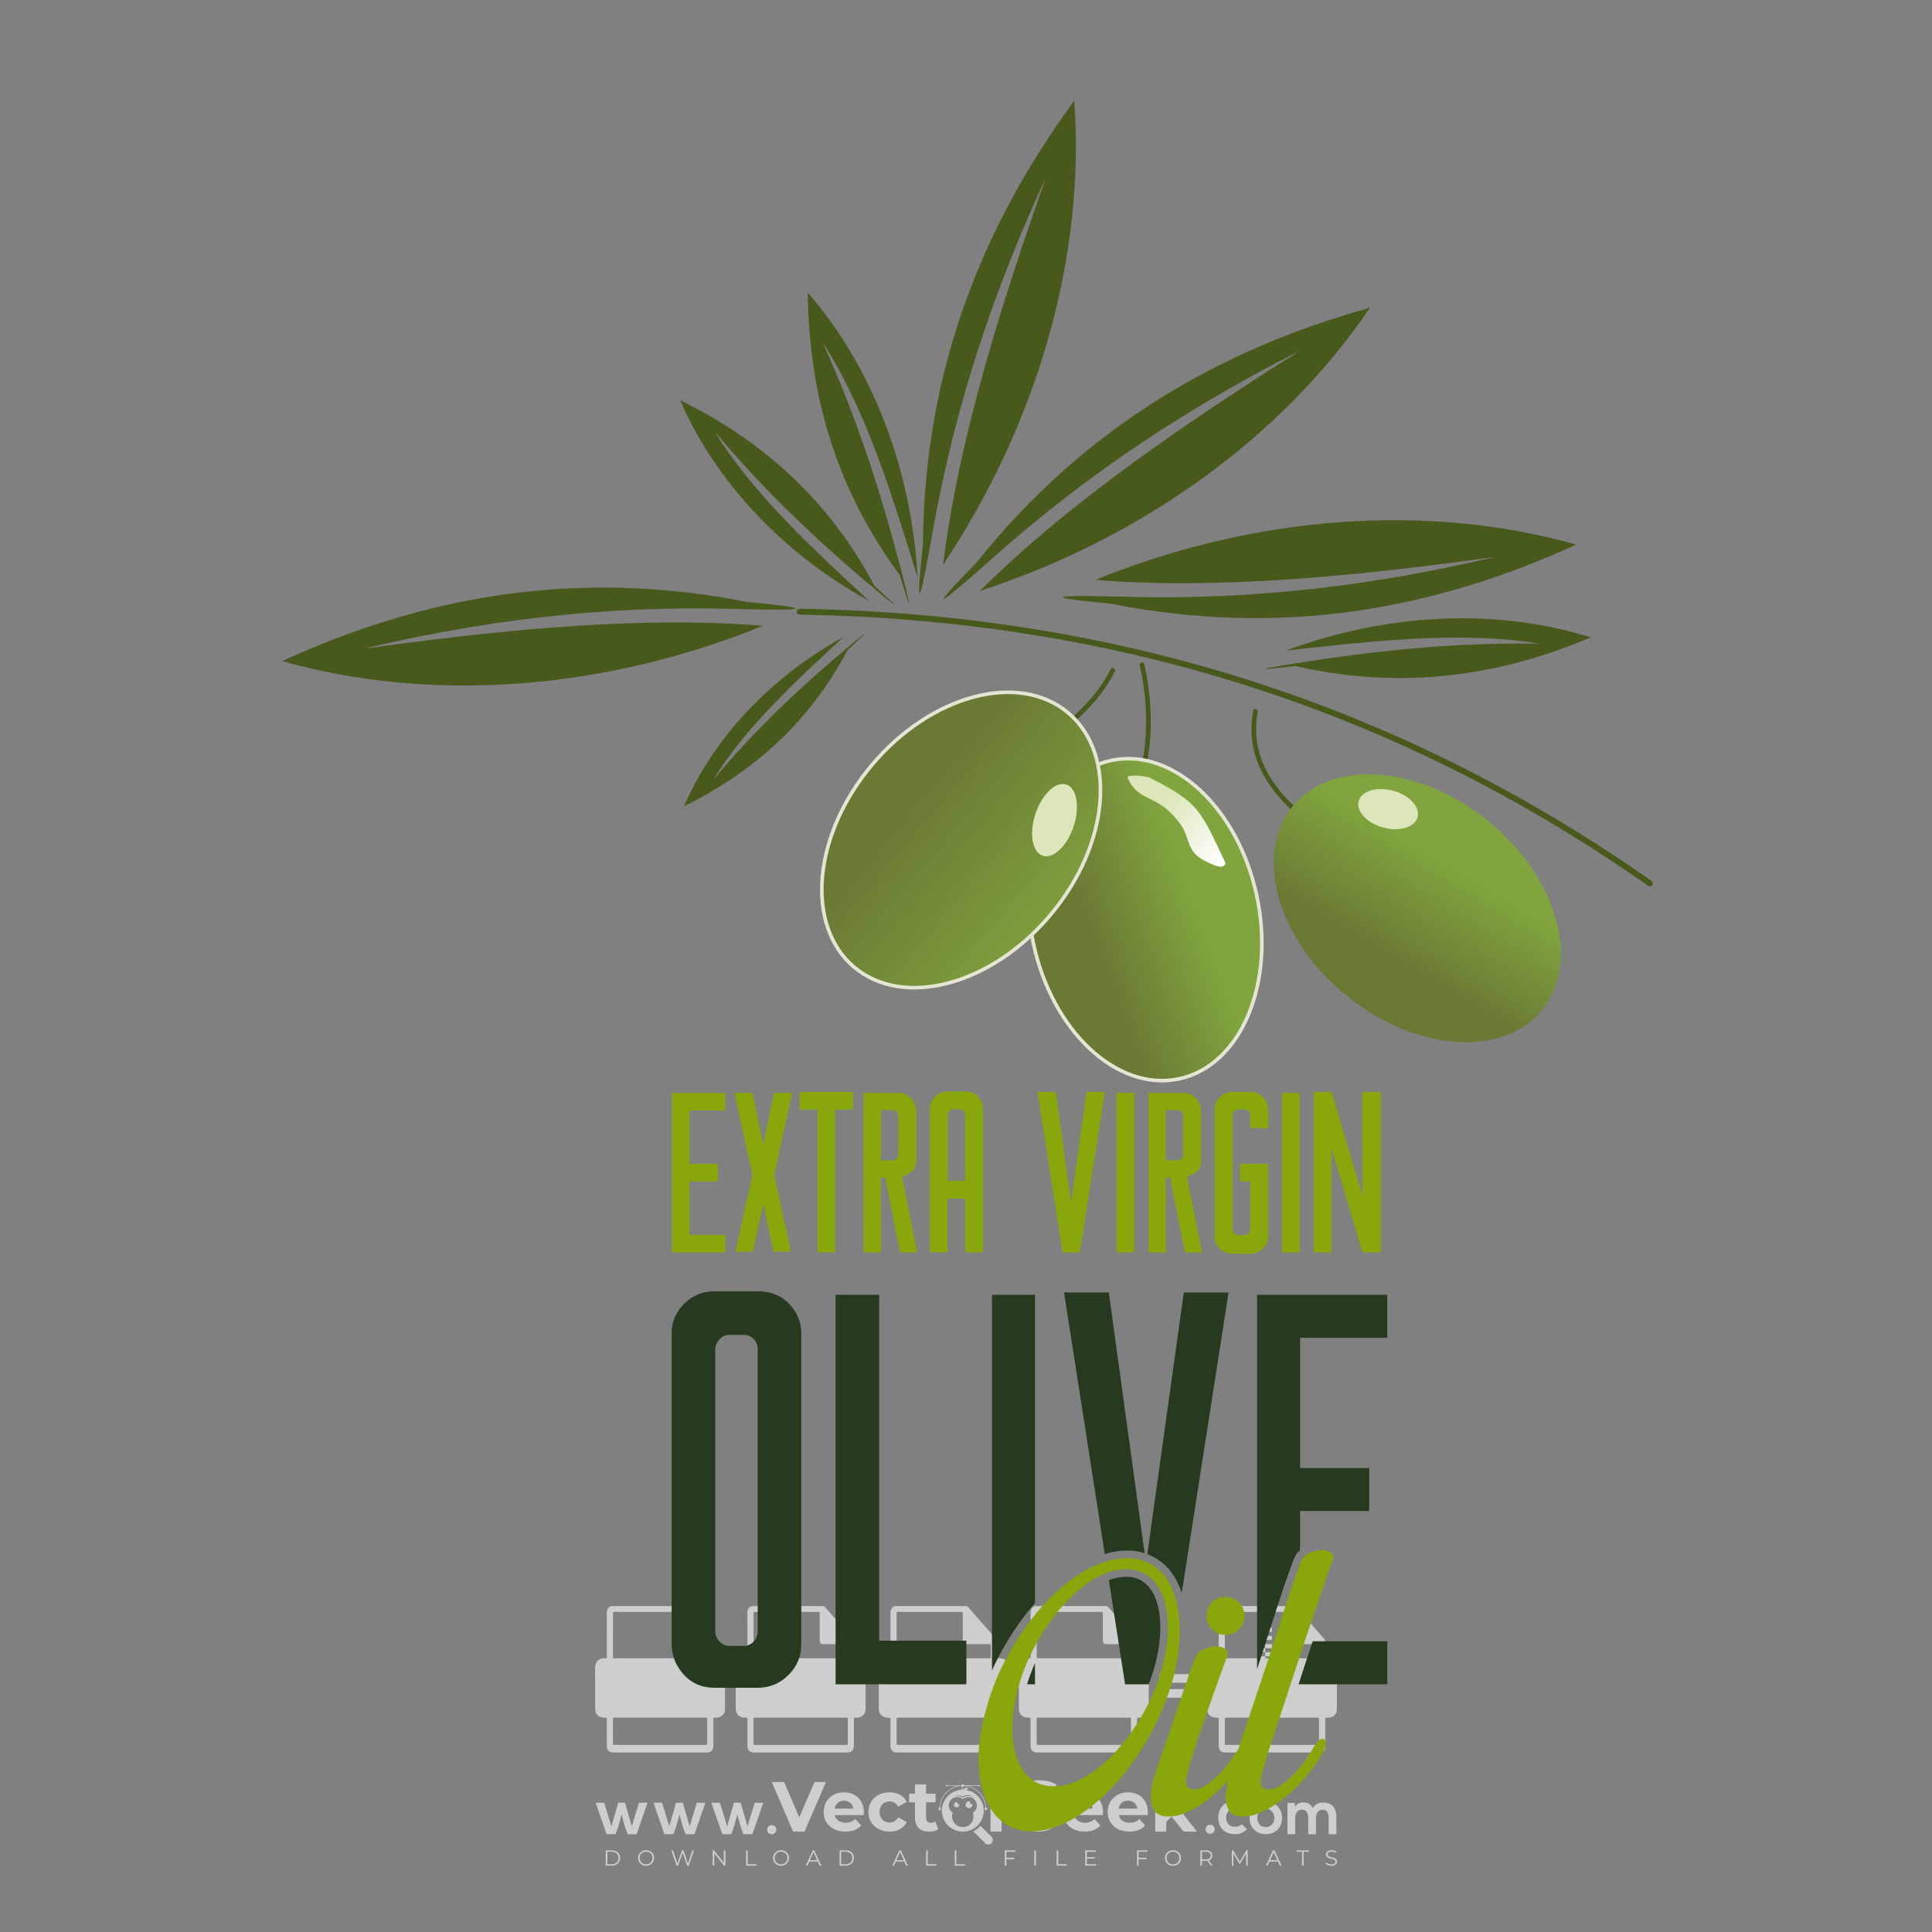 <?xml version="1.0" encoding="iso-8859-1"?>
<!-- Generator: Adobe Illustrator 27.0.0, SVG Export Plug-In . SVG Version: 6.00 Build 0)  -->
<svg version="1.1" id="Layer_1" xmlns="http://www.w3.org/2000/svg" xmlns:xlink="http://www.w3.org/1999/xlink" x="0px" y="0px"
	 viewBox="0 0 500 500" style="enable-background:new 0 0 500 500;" xml:space="preserve">
<rect x="0" y="0" width="500" height="500" fill="#808080" stroke="none"/>
<g id="watermark_1_">
	<g>
		<g id="watermark" style="opacity:0.61;">
			<g>
				<g>
					<g>
						<g>
							<polygon style="fill:#FFFFFF;" points="213.765,461.172 208.204,474.017 205.268,474.017 199.726,461.172 202.938,461.172 
								206.846,470.347 210.81,461.172 							"/>
						</g>
						<g>
							<path style="fill:#FFFFFF;" d="M223.507,469.741h-7.469c0.275,1.23,1.321,1.982,2.826,1.982c1.046,0,1.798-0.312,2.477-0.954
								l1.523,1.651c-0.917,1.046-2.294,1.597-4.074,1.597c-3.413,0-5.634-2.147-5.634-5.083c0-2.954,2.257-5.083,5.267-5.083
								c2.899,0,5.138,1.945,5.138,5.12C223.562,469.191,223.526,469.503,223.507,469.741 M216.002,468.071h4.863
								c-0.202-1.248-1.138-2.055-2.422-2.055C217.139,466.016,216.204,466.805,216.002,468.071"/>
						</g>
						<g>
							<path style="fill:#FFFFFF;" d="M224.735,468.934c0-2.973,2.294-5.083,5.505-5.083c2.074,0,3.707,0.899,4.423,2.514
								l-2.22,1.193c-0.532-0.936-1.321-1.358-2.221-1.358c-1.45,0-2.587,1.009-2.587,2.734c0,1.725,1.138,2.734,2.587,2.734
								c0.899,0,1.688-0.404,2.221-1.358l2.22,1.211c-0.716,1.578-2.349,2.495-4.423,2.495
								C227.029,474.017,224.735,471.907,224.735,468.934"/>
						</g>
						<g>
							<path style="fill:#FFFFFF;" d="M242.828,473.393c-0.587,0.422-1.45,0.624-2.331,0.624c-2.33,0-3.688-1.193-3.688-3.542
								v-4.055h-1.523v-2.202h1.523v-2.404h2.863v2.404h2.459v2.202h-2.459v4.019c0,0.844,0.458,1.303,1.229,1.303
								c0.422,0,0.844-0.128,1.156-0.367L242.828,473.393z"/>
						</g>
					</g>
					<g>
						<path style="fill:#FFFFFF;" d="M262.474,463.997v2.643c-0.238-0.018-0.422-0.037-0.642-0.037
							c-1.578,0-2.624,0.862-2.624,2.753v4.661h-2.863v-9.873h2.734v1.303C259.776,464.493,260.951,463.997,262.474,463.997"/>
					</g>
					<g>
						<path style="fill:#FFFFFF;" d="M263.299,472.53l1.009-2.239c1.083,0.789,2.697,1.339,4.239,1.339
							c1.762,0,2.477-0.587,2.477-1.376c0-2.404-7.469-0.752-7.469-5.524c0-2.184,1.762-4,5.413-4c1.615,0,3.267,0.385,4.459,1.138
							l-0.918,2.257c-1.193-0.679-2.422-1.009-3.56-1.009c-1.761,0-2.44,0.66-2.44,1.468c0,2.367,7.468,0.734,7.468,5.45
							c0,2.147-1.78,3.982-5.45,3.982C266.492,474.017,264.437,473.411,263.299,472.53"/>
					</g>
					<g>
						<path style="fill:#FFFFFF;" d="M285.428,469.741h-7.469c0.275,1.23,1.321,1.982,2.826,1.982c1.046,0,1.798-0.312,2.477-0.954
							l1.523,1.651c-0.918,1.046-2.294,1.597-4.074,1.597c-3.413,0-5.634-2.147-5.634-5.083c0-2.954,2.257-5.083,5.267-5.083
							c2.9,0,5.138,1.945,5.138,5.12C285.484,469.191,285.447,469.503,285.428,469.741 M277.923,468.071h4.863
							c-0.202-1.248-1.138-2.055-2.422-2.055C279.061,466.016,278.125,466.805,277.923,468.071"/>
					</g>
					<g>
						<path style="fill:#FFFFFF;" d="M297.007,469.741h-7.469c0.275,1.23,1.321,1.982,2.826,1.982c1.046,0,1.798-0.312,2.477-0.954
							l1.523,1.651c-0.918,1.046-2.294,1.597-4.074,1.597c-3.413,0-5.634-2.147-5.634-5.083c0-2.954,2.257-5.083,5.267-5.083
							c2.899,0,5.138,1.945,5.138,5.12C297.062,469.191,297.025,469.503,297.007,469.741 M289.501,468.071h4.863
							c-0.202-1.248-1.138-2.055-2.422-2.055C290.639,466.016,289.703,466.805,289.501,468.071"/>
					</g>
					<g>
						<polygon style="fill:#FFFFFF;" points="303.208,470.145 301.831,471.503 301.831,474.017 298.969,474.017 298.969,460.401 
							301.831,460.401 301.831,468.108 306.016,464.144 309.429,464.144 305.318,468.328 309.796,474.017 306.327,474.017 						"/>
					</g>
					<g>
						<path style="fill:#FFFFFF;" d="M256.601,475.359L256.601,475.359l-2.86-2.86c-0.435,0.508-0.953,0.943-1.534,1.284
							c-0.092,0.069-0.186,0.136-0.283,0.199l3.027,3.027c0.456,0.456,1.195,0.456,1.65,0
							C257.057,476.554,257.057,475.815,256.601,475.359"/>
					</g>
					<g>
						<path style="fill:#FFFFFF;" d="M249.984,463.244c0.221-0.173,0.495-0.281,0.797-0.281c0.042,0,0.083,0.002,0.124,0.006
							c-0.214-0.156-0.478-0.249-0.764-0.249c-0.395,0-0.744,0.18-0.981,0.458c-0.051,0-0.1,0.006-0.151,0.008
							c0.039-0.077,0.064-0.162,0.064-0.255c0-0.234-0.143-0.434-0.346-0.519c0.087,0.126,0.138,0.279,0.138,0.445
							c0,0.122-0.031,0.237-0.081,0.341c-2.811,0.201-5.03,2.539-5.03,5.4c0,2.993,2.426,5.42,5.42,5.42
							c2.993,0,5.42-2.426,5.42-5.42C254.595,465.879,252.593,463.635,249.984,463.244 M247.983,464.656
							c0.435,0,0.844,0.112,1.199,0.309c0.374-0.245,0.82-0.387,1.299-0.387c0.711,0,1.348,0.312,1.784,0.806
							c-0.435-0.379-1.004-0.61-1.627-0.61c-0.449,0-0.87,0.12-1.234,0.329c-0.079,0.046-0.156,0.096-0.229,0.15
							c-0.065-0.048-0.133-0.093-0.204-0.134c-0.369-0.219-0.8-0.344-1.26-0.344c-0.3,0-0.588,0.054-0.854,0.152
							C247.196,464.754,247.578,464.656,247.983,464.656 M251.772,469.098c0.115,0.305,0.181,0.634,0.181,0.979
							c0,1.534-1.244,2.777-2.778,2.777c-1.534,0-2.777-1.243-2.777-2.777c0-0.345,0.066-0.674,0.181-0.979
							c-0.62-0.382-1.035-1.064-1.035-1.846c0-1.197,0.971-2.168,2.168-2.168c0.565,0,1.078,0.218,1.463,0.572
							c0.386-0.354,0.899-0.572,1.464-0.572c1.197,0,2.168,0.971,2.168,2.168C252.807,468.034,252.392,468.716,251.772,469.098"/>
					</g>
					<g>
						<path style="fill:#FFFFFF;" d="M251.666,467.061c0,0.497-0.404,0.901-0.901,0.901c-0.497,0-0.901-0.404-0.901-0.901
							s0.404-0.901,0.901-0.901c0.101,0,0.197,0.017,0.287,0.047c-0.03,0.062-0.045,0.132-0.045,0.204
							c0,0.273,0.221,0.494,0.494,0.494c0.05,0,0.099-0.008,0.146-0.022C251.66,466.941,251.666,467,251.666,467.061"/>
					</g>
					<g>
						<path style="fill:#FFFFFF;" d="M248.255,467.061c0,0.376-0.305,0.681-0.681,0.681c-0.376,0-0.681-0.305-0.681-0.681
							s0.305-0.681,0.681-0.681c0.076,0,0.149,0.013,0.217,0.035c-0.023,0.047-0.034,0.1-0.034,0.155
							c0,0.206,0.167,0.374,0.374,0.374c0.038,0,0.075-0.006,0.11-0.017C248.25,466.97,248.255,467.015,248.255,467.061"/>
					</g>
					<g>
						<g>
							<g>
								<rect x="242.908" y="467.83" style="fill:#FFFFFF;" width="0.616" height="0.616"/>
							</g>
							<g>
								<rect x="254.827" y="467.83" style="fill:#FFFFFF;" width="0.616" height="0.616"/>
							</g>
							<g>
								<path style="fill:#FFFFFF;" d="M255.205,468.082h-0.14c0-3.248-2.642-5.89-5.89-5.89c-3.248,0-5.89,2.642-5.89,5.89h-0.14
									c0-1.611,0.627-3.125,1.766-4.264c1.139-1.139,2.653-1.766,4.264-1.766c1.611,0,3.125,0.627,4.264,1.766
									C254.578,464.957,255.205,466.471,255.205,468.082"/>
							</g>
						</g>
						<g>
							<rect x="248.868" y="461.814" style="fill:#FFFFFF;" width="0.616" height="0.616"/>
						</g>
						<g>
							<rect x="244.95" y="462.052" style="fill:#FFFFFF;" width="8.45" height="0.14"/>
						</g>
						<g>
							<path style="fill:#FFFFFF;" d="M245.174,462.15c0,0.108-0.088,0.196-0.196,0.196c-0.108,0-0.196-0.088-0.196-0.196
								c0-0.108,0.088-0.196,0.196-0.196C245.086,461.954,245.174,462.042,245.174,462.15"/>
						</g>
						<g>
							<path style="fill:#FFFFFF;" d="M253.596,462.15c0,0.108-0.088,0.196-0.196,0.196c-0.108,0-0.196-0.088-0.196-0.196
								c0-0.108,0.088-0.196,0.196-0.196C253.509,461.954,253.596,462.042,253.596,462.15"/>
						</g>
					</g>
				</g>
				<g>
					<path style="fill:#FFFFFF;" d="M314.356,473.409c0,1.559-2.364,1.559-2.364,0C311.993,471.851,314.356,471.851,314.356,473.409
						z"/>
				</g>
				<g>
					<g>
						<g>
							<path style="fill:#FFFFFF;" d="M161.739,466.549l1.772,6.088l1.855-6.088h2.215l-2.823,8.14h-2.33l-0.837-2.396l-0.722-2.708
								l-0.722,2.708l-0.837,2.396h-2.33l-2.839-8.14h2.231l1.855,6.088l1.756-6.088H161.739z"/>
						</g>
						<g>
							<path style="fill:#FFFFFF;" d="M176.713,466.549l1.772,6.088l1.855-6.088h2.215l-2.823,8.14h-2.33l-0.837-2.396l-0.722-2.708
								l-0.722,2.708l-0.837,2.396h-2.33l-2.839-8.14h2.231l1.855,6.088l1.756-6.088H176.713z"/>
						</g>
						<g>
							<path style="fill:#FFFFFF;" d="M191.687,466.549l1.772,6.088l1.855-6.088h2.215l-2.823,8.14h-2.33l-0.837-2.396l-0.722-2.708
								l-0.722,2.708l-0.837,2.396h-2.33l-2.839-8.14h2.231l1.855,6.088l1.756-6.088H191.687z"/>
						</g>
					</g>
					<g>
						<path style="fill:#FFFFFF;" d="M200.908,473.52c0,1.559-2.364,1.559-2.364,0C198.545,471.962,200.908,471.962,200.908,473.52z
							"/>
					</g>
					<g>
						<path style="fill:#FFFFFF;" d="M322.71,473.409c-0.935,0.919-1.919,1.28-3.117,1.28c-2.346,0-4.3-1.411-4.3-4.282
							s1.953-4.284,4.3-4.284c1.149,0,2.035,0.329,2.921,1.199l-1.264,1.329c-0.476-0.428-1.066-0.64-1.623-0.64
							c-1.346,0-2.33,0.985-2.33,2.396c0,1.542,1.05,2.362,2.297,2.362c0.64,0,1.28-0.18,1.772-0.672L322.71,473.409z"/>
					</g>
					<g>
						<path style="fill:#FFFFFF;" d="M331.805,470.472c0,2.33-1.591,4.217-4.217,4.217c-2.626,0-4.201-1.887-4.201-4.217
							c0-2.314,1.609-4.217,4.185-4.217C330.149,466.255,331.805,468.158,331.805,470.472z M325.389,470.472
							c0,1.231,0.739,2.38,2.199,2.38c1.46,0,2.199-1.149,2.199-2.38c0-1.215-0.854-2.396-2.199-2.396
							C326.144,468.077,325.389,469.258,325.389,470.472z"/>
					</g>
					<g>
						<path style="fill:#FFFFFF;" d="M338.572,474.689v-4.332c0-1.068-0.559-2.035-1.658-2.035c-1.082,0-1.722,0.967-1.722,2.035
							v4.332h-2.003v-8.107h1.855l0.148,0.985c0.426-0.82,1.362-1.116,2.133-1.116c0.969,0,1.937,0.394,2.396,1.51
							c0.723-1.149,1.658-1.478,2.708-1.478c2.297,0,3.43,1.412,3.43,3.84v4.365h-2.003v-4.365c0-1.066-0.442-1.97-1.526-1.97
							c-1.082,0-1.756,0.935-1.756,2.003v4.332H338.572z"/>
					</g>
				</g>
			</g>
		</g>
		<g style="opacity:0.61;">
			<g>
				<g>
					<path style="fill:#FFFFFF;" d="M345.988,431.299c-0.006-1.224-0.959-2.121-2.189-2.14c-0.924-0.014-0.832,0.12-0.834-0.867
						c-0.003-1.097-0.007-2.194,0.003-3.292c0.003-0.379-0.112-0.691-0.362-0.976c-2.342-2.668-4.678-5.342-7.019-8.011
						c-0.12-0.137-0.275-0.244-0.414-0.366c-6.214,0-12.427,0-18.641,0c-0.794,0.293-1.14,0.868-1.138,1.709
						c0.01,3.748,0.004,7.496,0.004,11.243c0,0.556-0.003,0.589-0.55,0.551c-1.497-0.102-2.516,0.986-2.497,2.492
						c0.044,3.476,0.013,6.953,0.014,10.429c0.001,1.58,0.867,2.443,2.45,2.449c0.582,0.002,0.582,0.002,0.582,0.6
						c0,2.219-0.001,4.438,0.001,6.657c0.001,1.192,0.58,1.771,1.768,1.771c8.013,0.001,16.027,0.001,24.04,0
						c1.168,0,1.755-0.583,1.757-1.745c0.002-2.256,0-4.512,0.001-6.768c0-0.512,0.002-0.511,0.52-0.515
						c0.271-0.002,0.541,0.008,0.809-0.058c0.996-0.246,1.69-1.044,1.694-2.069C346.003,438.696,346.005,434.997,345.988,431.299z
						 M317.537,417.162c5.337,0,10.674,0,16.01,0c0.548,0,0.554,0.007,0.554,0.561c0.001,2.243-0.001,4.486,0.001,6.73
						c0.001,0.811,0.249,1.059,1.06,1.059c1.91,0.001,3.821,0,5.731,0.001c0.458,0,0.479,0.021,0.481,0.483
						c0.003,0.887,0.002,1.775,0,2.662c-0.001,0.477-0.024,0.498-0.504,0.499c-3.895,0.001-7.79,0-11.684,0
						c-3.882,0-7.765,0-11.647,0c-0.55,0-0.552-0.001-0.552-0.561c-0.001-3.624-0.001-7.247,0-10.871
						C316.987,417.166,316.991,417.162,317.537,417.162z M340.822,451.579c-3.883,0.001-7.766,0-11.65,0c-3.871,0-7.742,0-11.613,0
						c-0.572,0-0.574-0.002-0.574-0.579c-0.001-1.997-0.001-3.994,0.001-5.991c0-0.464,0.023-0.486,0.478-0.487
						c7.803-0.001,15.607-0.001,23.41,0c0.478,0,0.499,0.02,0.499,0.503c0.002,1.997,0.001,3.994,0,5.991
						C341.375,451.574,341.37,451.579,340.822,451.579z"/>
				</g>
				<g>
					<g>
						<rect x="327.418" y="417.053" style="fill:#FFFFFF;" width="1.757" height="1.054"/>
					</g>
					<g>
						<rect x="325.662" y="418.107" style="fill:#FFFFFF;" width="1.757" height="1.054"/>
					</g>
					<g>
						<rect x="327.418" y="419.161" style="fill:#FFFFFF;" width="1.757" height="1.054"/>
					</g>
					<g>
						<rect x="325.662" y="420.215" style="fill:#FFFFFF;" width="1.757" height="1.054"/>
					</g>
					<g>
						<rect x="327.418" y="421.269" style="fill:#FFFFFF;" width="1.757" height="1.054"/>
					</g>
					<g>
						<rect x="325.662" y="422.323" style="fill:#FFFFFF;" width="1.757" height="1.054"/>
					</g>
					<g>
						<rect x="327.418" y="423.378" style="fill:#FFFFFF;" width="1.757" height="1.054"/>
					</g>
					<g>
						<rect x="325.662" y="424.432" style="fill:#FFFFFF;" width="1.757" height="1.054"/>
					</g>
					<g>
						<rect x="327.418" y="425.486" style="fill:#FFFFFF;" width="1.757" height="1.054"/>
					</g>
					<g>
						<rect x="325.662" y="426.54" style="fill:#FFFFFF;" width="1.757" height="1.054"/>
					</g>
					<g>
						<rect x="327.418" y="427.594" style="fill:#FFFFFF;" width="1.757" height="1.054"/>
					</g>
					<g>
						<rect x="325.662" y="428.648" style="fill:#FFFFFF;" width="1.757" height="1.054"/>
					</g>
				</g>
			</g>
			<g>
				<path style="fill:#FFFFFF;" d="M187.637,431.299c-0.006-1.224-0.959-2.121-2.189-2.14c-0.924-0.014-0.832,0.12-0.834-0.867
					c-0.003-1.097-0.007-2.194,0.003-3.292c0.003-0.379-0.112-0.691-0.362-0.976c-2.342-2.668-4.678-5.342-7.019-8.011
					c-0.12-0.137-0.275-0.244-0.414-0.366c-6.214,0-12.427,0-18.641,0c-0.794,0.293-1.14,0.868-1.138,1.709
					c0.01,3.748,0.004,7.496,0.004,11.243c0,0.556-0.003,0.589-0.55,0.551c-1.497-0.102-2.516,0.986-2.497,2.492
					c0.044,3.476,0.013,6.953,0.014,10.429c0.001,1.58,0.867,2.443,2.45,2.449c0.582,0.002,0.582,0.002,0.582,0.6
					c0,2.219-0.001,4.438,0.001,6.657c0.001,1.192,0.58,1.771,1.768,1.771c8.013,0.001,16.027,0.001,24.04,0
					c1.168,0,1.755-0.583,1.757-1.745c0.002-2.256,0-4.512,0.001-6.768c0-0.512,0.002-0.511,0.52-0.515
					c0.271-0.002,0.541,0.008,0.809-0.058c0.996-0.246,1.69-1.044,1.694-2.069C187.652,438.696,187.655,434.997,187.637,431.299z
					 M159.187,417.162c5.337,0,10.674,0,16.01,0c0.548,0,0.554,0.007,0.554,0.561c0.001,2.243-0.001,4.486,0.001,6.73
					c0.001,0.811,0.249,1.059,1.06,1.059c1.91,0.001,3.821,0,5.731,0.001c0.458,0,0.479,0.021,0.481,0.483
					c0.003,0.887,0.002,1.775,0,2.662c-0.001,0.477-0.024,0.498-0.504,0.499c-3.895,0.001-7.79,0-11.684,0
					c-3.882,0-7.765,0-11.647,0c-0.55,0-0.552-0.001-0.552-0.561c-0.001-3.624-0.001-7.247,0-10.871
					C158.636,417.166,158.64,417.162,159.187,417.162z M182.472,451.579c-3.883,0.001-7.766,0-11.65,0c-3.871,0-7.742,0-11.613,0
					c-0.572,0-0.574-0.002-0.574-0.579c-0.001-1.997-0.001-3.994,0.001-5.991c0-0.464,0.023-0.486,0.478-0.487
					c7.803-0.001,15.607-0.001,23.41,0c0.478,0,0.499,0.02,0.499,0.503c0.002,1.997,0.001,3.994,0,5.991
					C183.024,451.574,183.019,451.579,182.472,451.579z"/>
			</g>
			<g>
				<path style="fill:#FFFFFF;" d="M159.779,440.669v-7.897h2.779c0.375,0,0.726,0.061,1.053,0.182
					c0.327,0.121,0.612,0.292,0.855,0.513c0.242,0.221,0.434,0.483,0.573,0.789c0.14,0.305,0.21,0.642,0.21,1.009
					c0,0.375-0.07,0.715-0.21,1.02c-0.14,0.305-0.331,0.568-0.573,0.789c-0.243,0.221-0.528,0.392-0.855,0.513
					c-0.327,0.121-0.678,0.182-1.053,0.182h-1.29v2.901H159.779z M162.58,436.356c0.39,0,0.684-0.111,0.882-0.331
					c0.199-0.22,0.298-0.474,0.298-0.761c0-0.14-0.024-0.276-0.072-0.408c-0.048-0.132-0.121-0.248-0.221-0.347
					c-0.099-0.099-0.223-0.178-0.37-0.237c-0.147-0.059-0.32-0.089-0.518-0.089h-1.312v2.173H162.58z"/>
				<path style="fill:#FFFFFF;" d="M166.308,432.771h1.731l3.177,5.294h0.088l-0.088-1.522v-3.772h1.478v7.897h-1.566l-3.353-5.592
					h-0.088l0.088,1.522v4.07h-1.467V432.771z"/>
				<path style="fill:#FFFFFF;" d="M177.922,436.334h3.872c0.022,0.089,0.04,0.195,0.055,0.32c0.014,0.125,0.022,0.25,0.022,0.375
					c0,0.507-0.077,0.985-0.231,1.434c-0.154,0.449-0.397,0.849-0.728,1.202c-0.353,0.375-0.776,0.666-1.268,0.871
					c-0.493,0.206-1.055,0.309-1.688,0.309c-0.574,0-1.114-0.103-1.622-0.309c-0.507-0.206-0.948-0.492-1.323-0.86
					c-0.375-0.367-0.673-0.803-0.894-1.307c-0.221-0.504-0.331-1.053-0.331-1.649c0-0.595,0.11-1.145,0.331-1.649
					c0.221-0.504,0.518-0.939,0.894-1.307c0.375-0.367,0.816-0.654,1.323-0.86c0.507-0.206,1.048-0.309,1.622-0.309
					c0.64,0,1.211,0.11,1.715,0.331c0.504,0.221,0.935,0.526,1.296,0.915l-1.025,1.004c-0.258-0.272-0.544-0.48-0.861-0.623
					c-0.316-0.143-0.695-0.215-1.136-0.215c-0.361,0-0.703,0.065-1.026,0.193c-0.324,0.129-0.607,0.311-0.85,0.546
					c-0.242,0.235-0.436,0.52-0.579,0.855c-0.143,0.335-0.215,0.708-0.215,1.119c0,0.412,0.072,0.785,0.215,1.12
					c0.143,0.335,0.338,0.62,0.584,0.855c0.246,0.235,0.531,0.418,0.855,0.546c0.323,0.129,0.669,0.193,1.037,0.193
					c0.419,0,0.773-0.061,1.064-0.182c0.29-0.121,0.538-0.278,0.744-0.469c0.148-0.132,0.275-0.3,0.381-0.502
					c0.106-0.202,0.189-0.428,0.248-0.678h-2.482V436.334z"/>
			</g>
			<g>
				<path style="fill:#FFFFFF;" d="M224.019,431.299c-0.006-1.224-0.959-2.121-2.189-2.14c-0.924-0.014-0.832,0.12-0.834-0.867
					c-0.003-1.097-0.007-2.194,0.003-3.292c0.003-0.379-0.112-0.691-0.362-0.976c-2.342-2.668-4.678-5.342-7.019-8.011
					c-0.12-0.137-0.275-0.244-0.414-0.366c-6.214,0-12.427,0-18.641,0c-0.794,0.293-1.14,0.868-1.138,1.709
					c0.01,3.748,0.004,7.496,0.004,11.243c0,0.556-0.003,0.589-0.55,0.551c-1.497-0.102-2.516,0.986-2.497,2.492
					c0.044,3.476,0.013,6.953,0.014,10.429c0.001,1.58,0.867,2.443,2.45,2.449c0.582,0.002,0.582,0.002,0.582,0.6
					c0,2.219-0.001,4.438,0.001,6.657c0.001,1.192,0.58,1.771,1.768,1.771c8.013,0.001,16.027,0.001,24.04,0
					c1.168,0,1.755-0.583,1.757-1.745c0.002-2.256,0-4.512,0.001-6.768c0-0.512,0.002-0.511,0.52-0.515
					c0.271-0.002,0.541,0.008,0.809-0.058c0.997-0.246,1.69-1.044,1.694-2.069C224.034,438.696,224.036,434.997,224.019,431.299z
					 M195.568,417.162c5.337,0,10.674,0,16.01,0c0.548,0,0.554,0.007,0.554,0.561c0.001,2.243-0.001,4.486,0.001,6.73
					c0.001,0.811,0.249,1.059,1.06,1.059c1.91,0.001,3.821,0,5.731,0.001c0.458,0,0.479,0.021,0.481,0.483
					c0.003,0.887,0.002,1.775,0,2.662c-0.001,0.477-0.024,0.498-0.504,0.499c-3.895,0.001-7.79,0-11.684,0
					c-3.882,0-7.765,0-11.647,0c-0.55,0-0.552-0.001-0.552-0.561c-0.001-3.624-0.001-7.247,0-10.871
					C195.018,417.166,195.022,417.162,195.568,417.162z M218.854,451.579c-3.883,0.001-7.766,0-11.65,0c-3.871,0-7.742,0-11.613,0
					c-0.572,0-0.574-0.002-0.574-0.579c-0.001-1.997-0.001-3.994,0.001-5.991c0-0.464,0.023-0.486,0.478-0.487
					c7.803-0.001,15.607-0.001,23.41,0c0.478,0,0.499,0.02,0.499,0.503c0.002,1.997,0.001,3.994,0,5.991
					C219.406,451.574,219.401,451.579,218.854,451.579z"/>
			</g>
			<g>
				<path style="fill:#FFFFFF;" d="M205.111,432.771h1.699l2.967,7.897h-1.644l-0.651-1.886h-3.044l-0.651,1.886h-1.643
					L205.111,432.771z M206.997,437.415l-0.706-1.974l-0.287-0.96h-0.088l-0.287,0.96l-0.706,1.974H206.997z"/>
				<path style="fill:#FFFFFF;" d="M211.331,434.536c-0.125,0-0.245-0.024-0.359-0.072c-0.114-0.048-0.213-0.114-0.298-0.199
					c-0.084-0.084-0.151-0.182-0.198-0.292c-0.048-0.11-0.072-0.232-0.072-0.364s0.024-0.254,0.072-0.364
					c0.048-0.11,0.114-0.208,0.198-0.292c0.084-0.084,0.184-0.151,0.298-0.198c0.114-0.048,0.233-0.072,0.359-0.072
					c0.257,0,0.478,0.09,0.662,0.27c0.184,0.181,0.276,0.399,0.276,0.656s-0.092,0.476-0.276,0.656
					C211.809,434.446,211.589,434.536,211.331,434.536z M210.615,440.669v-5.404h1.445v5.404H210.615z"/>
			</g>
			<g>
				<path style="fill:#FFFFFF;" d="M261.044,431.299c-0.006-1.224-0.959-2.121-2.189-2.14c-0.924-0.014-0.832,0.12-0.834-0.867
					c-0.003-1.097-0.007-2.194,0.003-3.292c0.003-0.379-0.112-0.691-0.362-0.976c-2.342-2.668-4.678-5.342-7.019-8.011
					c-0.12-0.137-0.275-0.244-0.414-0.366c-6.214,0-12.427,0-18.641,0c-0.794,0.293-1.14,0.868-1.138,1.709
					c0.01,3.748,0.004,7.496,0.004,11.243c0,0.556-0.003,0.589-0.55,0.551c-1.497-0.102-2.516,0.986-2.497,2.492
					c0.044,3.476,0.013,6.953,0.014,10.429c0.001,1.58,0.867,2.443,2.45,2.449c0.582,0.002,0.582,0.002,0.582,0.6
					c0,2.219-0.001,4.438,0.001,6.657c0.001,1.192,0.58,1.771,1.768,1.771c8.013,0.001,16.027,0.001,24.04,0
					c1.168,0,1.755-0.583,1.757-1.745c0.002-2.256,0-4.512,0.001-6.768c0-0.512,0.002-0.511,0.52-0.515
					c0.271-0.002,0.541,0.008,0.809-0.058c0.996-0.246,1.69-1.044,1.694-2.069C261.059,438.696,261.061,434.997,261.044,431.299z
					 M232.593,417.162c5.337,0,10.674,0,16.01,0c0.548,0,0.554,0.007,0.554,0.561c0.001,2.243-0.001,4.486,0.001,6.73
					c0.001,0.811,0.249,1.059,1.06,1.059c1.91,0.001,3.821,0,5.731,0.001c0.458,0,0.479,0.021,0.481,0.483
					c0.003,0.887,0.002,1.775,0,2.662c-0.001,0.477-0.024,0.498-0.504,0.499c-3.895,0.001-7.79,0-11.684,0
					c-3.882,0-7.765,0-11.647,0c-0.55,0-0.552-0.001-0.552-0.561c-0.001-3.624-0.001-7.247,0-10.871
					C232.042,417.166,232.047,417.162,232.593,417.162z M255.878,451.579c-3.883,0.001-7.766,0-11.65,0c-3.871,0-7.742,0-11.613,0
					c-0.572,0-0.574-0.002-0.574-0.579c-0.001-1.997-0.001-3.994,0.001-5.991c0-0.464,0.023-0.486,0.478-0.487
					c7.803-0.001,15.607-0.001,23.41,0c0.478,0,0.499,0.02,0.499,0.503c0.002,1.997,0.001,3.994,0,5.991
					C256.431,451.574,256.426,451.579,255.878,451.579z"/>
			</g>
			<g>
				<path style="fill:#FFFFFF;" d="M236.361,440.845c-0.338,0-0.662-0.048-0.971-0.143c-0.309-0.095-0.592-0.239-0.849-0.43
					c-0.257-0.191-0.481-0.425-0.673-0.7c-0.191-0.276-0.342-0.597-0.452-0.965l1.401-0.551c0.103,0.397,0.283,0.726,0.54,0.987
					c0.257,0.261,0.596,0.392,1.015,0.392c0.154,0,0.303-0.02,0.447-0.061c0.143-0.04,0.272-0.099,0.386-0.176
					s0.204-0.175,0.27-0.292c0.066-0.118,0.099-0.254,0.099-0.408c0-0.147-0.026-0.279-0.077-0.397
					c-0.051-0.117-0.138-0.227-0.259-0.331c-0.121-0.103-0.28-0.202-0.475-0.298c-0.195-0.095-0.435-0.195-0.722-0.298l-0.485-0.176
					c-0.213-0.073-0.429-0.173-0.645-0.298c-0.217-0.125-0.413-0.276-0.59-0.452c-0.177-0.176-0.322-0.384-0.436-0.623
					c-0.114-0.239-0.171-0.509-0.171-0.81c0-0.309,0.06-0.597,0.182-0.866c0.121-0.268,0.294-0.503,0.518-0.706
					c0.224-0.202,0.492-0.36,0.805-0.474s0.66-0.171,1.042-0.171c0.397,0,0.74,0.053,1.031,0.16
					c0.291,0.107,0.537,0.243,0.739,0.408c0.202,0.165,0.366,0.348,0.491,0.546c0.125,0.199,0.217,0.386,0.276,0.563l-1.312,0.551
					c-0.074-0.221-0.208-0.419-0.402-0.596c-0.195-0.176-0.462-0.265-0.8-0.265c-0.324,0-0.592,0.075-0.805,0.226
					c-0.213,0.151-0.32,0.348-0.32,0.59c0,0.235,0.103,0.436,0.309,0.601c0.206,0.165,0.533,0.325,0.982,0.48l0.497,0.165
					c0.316,0.111,0.605,0.237,0.866,0.381c0.261,0.143,0.485,0.314,0.673,0.513c0.187,0.199,0.331,0.425,0.43,0.678
					c0.1,0.254,0.149,0.546,0.149,0.877c0,0.412-0.083,0.767-0.248,1.064c-0.165,0.298-0.377,0.542-0.634,0.734
					c-0.258,0.191-0.548,0.335-0.872,0.43C236.986,440.797,236.67,440.845,236.361,440.845z"/>
				<path style="fill:#FFFFFF;" d="M239.516,432.771h1.61l1.633,4.754l0.287,1.015h0.088l0.309-1.015l1.699-4.754h1.61l-2.879,7.897
					h-1.566L239.516,432.771z"/>
				<path style="fill:#FFFFFF;" d="M251.097,436.334h3.871c0.022,0.089,0.04,0.195,0.055,0.32c0.015,0.125,0.023,0.25,0.023,0.375
					c0,0.507-0.078,0.985-0.232,1.434c-0.154,0.449-0.397,0.849-0.728,1.202c-0.353,0.375-0.775,0.666-1.268,0.871
					c-0.493,0.206-1.055,0.309-1.688,0.309c-0.574,0-1.114-0.103-1.621-0.309c-0.507-0.206-0.949-0.492-1.324-0.86
					c-0.375-0.367-0.673-0.803-0.894-1.307c-0.22-0.504-0.331-1.053-0.331-1.649c0-0.595,0.11-1.145,0.331-1.649
					c0.221-0.504,0.518-0.939,0.894-1.307c0.375-0.367,0.816-0.654,1.324-0.86c0.507-0.206,1.047-0.309,1.621-0.309
					c0.64,0,1.211,0.11,1.715,0.331c0.504,0.221,0.936,0.526,1.296,0.915l-1.026,1.004c-0.257-0.272-0.544-0.48-0.861-0.623
					c-0.316-0.143-0.694-0.215-1.136-0.215c-0.36,0-0.702,0.065-1.026,0.193c-0.323,0.129-0.607,0.311-0.849,0.546
					c-0.243,0.235-0.436,0.52-0.579,0.855c-0.143,0.335-0.215,0.708-0.215,1.119c0,0.412,0.072,0.785,0.215,1.12
					c0.143,0.335,0.338,0.62,0.585,0.855c0.246,0.235,0.531,0.418,0.854,0.546c0.324,0.129,0.669,0.193,1.037,0.193
					c0.419,0,0.774-0.061,1.064-0.182c0.29-0.121,0.539-0.278,0.745-0.469c0.147-0.132,0.274-0.3,0.38-0.502
					c0.107-0.202,0.189-0.428,0.248-0.678h-2.482V436.334z"/>
			</g>
			<g>
				<path style="fill:#FFFFFF;" d="M297.3,431.299c-0.006-1.224-0.959-2.121-2.189-2.14c-0.924-0.014-0.832,0.12-0.834-0.867
					c-0.003-1.097-0.007-2.194,0.003-3.292c0.003-0.379-0.112-0.691-0.362-0.976c-2.342-2.668-4.678-5.342-7.019-8.011
					c-0.12-0.137-0.275-0.244-0.414-0.366c-6.214,0-12.427,0-18.641,0c-0.794,0.293-1.14,0.868-1.138,1.709
					c0.01,3.748,0.004,7.496,0.004,11.243c0,0.556-0.003,0.589-0.55,0.551c-1.497-0.102-2.516,0.986-2.497,2.492
					c0.044,3.476,0.013,6.953,0.014,10.429c0.001,1.58,0.867,2.443,2.45,2.449c0.582,0.002,0.582,0.002,0.582,0.6
					c0,2.219-0.001,4.438,0.001,6.657c0.001,1.192,0.58,1.771,1.768,1.771c8.013,0.001,16.027,0.001,24.04,0
					c1.168,0,1.755-0.583,1.757-1.745c0.002-2.256,0-4.512,0.001-6.768c0-0.512,0.002-0.511,0.52-0.515
					c0.271-0.002,0.541,0.008,0.809-0.058c0.996-0.246,1.69-1.044,1.694-2.069C297.315,438.696,297.318,434.997,297.3,431.299z
					 M268.85,417.162c5.337,0,10.674,0,16.01,0c0.548,0,0.554,0.007,0.554,0.561c0.001,2.243-0.001,4.486,0.001,6.73
					c0.001,0.811,0.249,1.059,1.06,1.059c1.91,0.001,3.821,0,5.731,0.001c0.458,0,0.479,0.021,0.481,0.483
					c0.003,0.887,0.002,1.775,0,2.662c-0.001,0.477-0.024,0.498-0.504,0.499c-3.895,0.001-7.79,0-11.684,0
					c-3.882,0-7.765,0-11.647,0c-0.55,0-0.552-0.001-0.552-0.561c-0.001-3.624-0.001-7.247,0-10.871
					C268.299,417.166,268.303,417.162,268.85,417.162z M292.135,451.579c-3.883,0.001-7.766,0-11.65,0c-3.871,0-7.742,0-11.613,0
					c-0.572,0-0.574-0.002-0.574-0.579c-0.001-1.997-0.001-3.994,0.001-5.991c0-0.464,0.023-0.486,0.478-0.487
					c7.803-0.001,15.607-0.001,23.41,0c0.478,0,0.499,0.02,0.499,0.503c0.001,1.997,0.001,3.994,0,5.991
					C292.687,451.574,292.682,451.579,292.135,451.579z"/>
			</g>
			<g>
				<path style="fill:#FFFFFF;" d="M272.966,434.183v1.831h3.165v1.412h-3.165v1.831h3.518v1.412h-5.007v-7.897h5.007v1.412H272.966
					z"/>
				<path style="fill:#FFFFFF;" d="M277.852,440.669v-7.897h2.779c0.375,0,0.726,0.061,1.053,0.182
					c0.327,0.121,0.612,0.292,0.855,0.513c0.243,0.221,0.434,0.483,0.574,0.789c0.14,0.305,0.209,0.642,0.209,1.009
					c0,0.375-0.07,0.715-0.209,1.02c-0.14,0.305-0.331,0.568-0.574,0.789c-0.243,0.221-0.528,0.392-0.855,0.513
					c-0.327,0.121-0.678,0.182-1.053,0.182h-1.29v2.901H277.852z M280.653,436.356c0.389,0,0.684-0.111,0.882-0.331
					c0.199-0.22,0.298-0.474,0.298-0.761c0-0.14-0.024-0.276-0.072-0.408c-0.048-0.132-0.121-0.248-0.221-0.347
					c-0.099-0.099-0.222-0.178-0.37-0.237c-0.147-0.059-0.32-0.089-0.518-0.089h-1.312v2.173H280.653z"/>
				<path style="fill:#FFFFFF;" d="M286.797,440.845c-0.338,0-0.662-0.048-0.971-0.143c-0.309-0.095-0.592-0.239-0.849-0.43
					c-0.257-0.191-0.482-0.425-0.673-0.7c-0.191-0.276-0.342-0.597-0.452-0.965l1.401-0.551c0.103,0.397,0.283,0.726,0.541,0.987
					c0.257,0.261,0.595,0.392,1.015,0.392c0.154,0,0.303-0.02,0.447-0.061c0.143-0.04,0.272-0.099,0.386-0.176
					c0.114-0.077,0.204-0.175,0.27-0.292c0.066-0.118,0.1-0.254,0.1-0.408c0-0.147-0.026-0.279-0.077-0.397
					c-0.051-0.117-0.138-0.227-0.259-0.331c-0.121-0.103-0.279-0.202-0.474-0.298c-0.195-0.095-0.436-0.195-0.723-0.298
					l-0.485-0.176c-0.213-0.073-0.428-0.173-0.645-0.298c-0.217-0.125-0.414-0.276-0.59-0.452c-0.176-0.176-0.322-0.384-0.436-0.623
					c-0.114-0.239-0.171-0.509-0.171-0.81c0-0.309,0.061-0.597,0.182-0.866c0.121-0.268,0.294-0.503,0.518-0.706
					c0.224-0.202,0.493-0.36,0.805-0.474c0.312-0.114,0.66-0.171,1.042-0.171c0.397,0,0.741,0.053,1.031,0.16
					c0.29,0.107,0.537,0.243,0.739,0.408c0.202,0.165,0.365,0.348,0.491,0.546c0.125,0.199,0.217,0.386,0.276,0.563l-1.312,0.551
					c-0.074-0.221-0.208-0.419-0.403-0.596c-0.195-0.176-0.462-0.265-0.799-0.265c-0.324,0-0.592,0.075-0.805,0.226
					c-0.213,0.151-0.32,0.348-0.32,0.59c0,0.235,0.103,0.436,0.309,0.601c0.206,0.165,0.533,0.325,0.982,0.48l0.496,0.165
					c0.316,0.111,0.605,0.237,0.866,0.381c0.261,0.143,0.485,0.314,0.673,0.513c0.187,0.199,0.331,0.425,0.43,0.678
					c0.099,0.254,0.149,0.546,0.149,0.877c0,0.412-0.083,0.767-0.248,1.064c-0.165,0.298-0.377,0.542-0.634,0.734
					c-0.258,0.191-0.548,0.335-0.872,0.43C287.422,440.797,287.105,440.845,286.797,440.845z"/>
			</g>
			<g>
				<path style="fill:#FFFFFF;" d="M321.394,439.168l4.004-4.985h-3.827v-1.412h5.559v1.5l-3.96,4.985h4.004v1.412h-5.779V439.168z"
					/>
				<path style="fill:#FFFFFF;" d="M328.409,432.771h1.489v7.897h-1.489V432.771z"/>
				<path style="fill:#FFFFFF;" d="M331.486,440.669v-7.897h2.779c0.375,0,0.726,0.061,1.053,0.182
					c0.327,0.121,0.612,0.292,0.855,0.513s0.434,0.483,0.574,0.789c0.14,0.305,0.209,0.642,0.209,1.009
					c0,0.375-0.07,0.715-0.209,1.02c-0.14,0.305-0.331,0.568-0.574,0.789c-0.243,0.221-0.528,0.392-0.855,0.513
					c-0.327,0.121-0.678,0.182-1.053,0.182h-1.29v2.901H331.486z M334.288,436.356c0.389,0,0.684-0.111,0.882-0.331
					c0.199-0.22,0.298-0.474,0.298-0.761c0-0.14-0.024-0.276-0.072-0.408c-0.048-0.132-0.121-0.248-0.221-0.347
					c-0.099-0.099-0.222-0.178-0.37-0.237c-0.147-0.059-0.32-0.089-0.518-0.089h-1.312v2.173H334.288z"/>
			</g>
		</g>
		<g style="opacity:0.61;">
			<path style="fill:#FFFFFF;" d="M300.133,433.27h9.067v2.242h-9.067V433.27z M300.133,437.136h9.067v2.243h-9.067V437.136z"/>
		</g>
	</g>
	<g style="opacity:0.61;">
		<path style="fill:#FFFFFF;" d="M156.756,478.878h1.607c1.263,0,2.114,0.812,2.114,1.974c0,1.161-0.851,1.973-2.114,1.973h-1.607
			V478.878z M158.34,482.464c1.049,0,1.725-0.665,1.725-1.612c0-0.947-0.677-1.613-1.725-1.613h-1.167v3.225H158.34z"/>
		<path style="fill:#FFFFFF;" d="M165.139,480.851c0-1.15,0.879-2.007,2.075-2.007c1.184,0,2.069,0.851,2.069,2.007
			c0,1.156-0.885,2.007-2.069,2.007C166.019,482.858,165.139,482.002,165.139,480.851z M168.866,480.851
			c0-0.942-0.705-1.635-1.652-1.635c-0.953,0-1.663,0.693-1.663,1.635c0,0.941,0.71,1.635,1.663,1.635
			C168.162,482.486,168.866,481.793,168.866,480.851z"/>
		<path style="fill:#FFFFFF;" d="M179.596,478.878l-1.331,3.947h-0.44l-1.156-3.366l-1.161,3.366h-0.434l-1.331-3.947h0.429
			l1.139,3.394l1.178-3.394h0.389l1.161,3.411l1.156-3.411H179.596z"/>
		<path style="fill:#FFFFFF;" d="M187.731,478.878v3.947h-0.344l-2.537-3.202v3.202h-0.417v-3.947h0.344l2.543,3.203v-3.203H187.731
			z"/>
		<path style="fill:#FFFFFF;" d="M193.093,478.878h0.417v3.586h2.21v0.361h-2.627V478.878z"/>
		<path style="fill:#FFFFFF;" d="M200.061,480.851c0-1.15,0.879-2.007,2.075-2.007c1.184,0,2.069,0.851,2.069,2.007
			c0,1.156-0.885,2.007-2.069,2.007C200.941,482.858,200.061,482.002,200.061,480.851z M203.788,480.851
			c0-0.942-0.705-1.635-1.652-1.635c-0.953,0-1.663,0.693-1.663,1.635c0,0.941,0.71,1.635,1.663,1.635
			C203.083,482.486,203.788,481.793,203.788,480.851z"/>
		<path style="fill:#FFFFFF;" d="M211.636,481.77h-2.199l-0.474,1.054h-0.434l1.804-3.947h0.412l1.804,3.947h-0.44L211.636,481.77z
			 M211.484,481.432l-0.947-2.12l-0.947,2.12H211.484z"/>
		<path style="fill:#FFFFFF;" d="M217.28,478.878h1.607c1.263,0,2.114,0.812,2.114,1.974c0,1.161-0.851,1.973-2.114,1.973h-1.607
			V478.878z M218.864,482.464c1.049,0,1.725-0.665,1.725-1.612c0-0.947-0.677-1.613-1.725-1.613h-1.167v3.225H218.864z"/>
		<path style="fill:#FFFFFF;" d="M234.041,481.77h-2.199l-0.474,1.054h-0.434l1.804-3.947h0.412l1.804,3.947h-0.44L234.041,481.77z
			 M233.889,481.432l-0.947-2.12l-0.947,2.12H233.889z"/>
		<path style="fill:#FFFFFF;" d="M239.685,478.878h0.417v3.586h2.21v0.361h-2.627V478.878z"/>
		<path style="fill:#FFFFFF;" d="M247.082,478.878h0.417v3.586h2.21v0.361h-2.627V478.878z"/>
		<path style="fill:#FFFFFF;" d="M260.449,479.239v1.551h2.041v0.361h-2.041v1.675h-0.417v-3.947h2.706v0.361H260.449z"/>
		<path style="fill:#FFFFFF;" d="M267.678,478.878h0.417v3.947h-0.417V478.878z"/>
		<path style="fill:#FFFFFF;" d="M273.456,478.878h0.417v3.586h2.21v0.361h-2.627V478.878z"/>
		<path style="fill:#FFFFFF;" d="M283.644,482.464v0.361h-2.791v-3.947h2.706v0.361h-2.289v1.404h2.041v0.355h-2.041v1.466H283.644z
			"/>
		<path style="fill:#FFFFFF;" d="M294.672,479.239v1.551h2.041v0.361h-2.041v1.675h-0.417v-3.947h2.706v0.361H294.672z"/>
		<path style="fill:#FFFFFF;" d="M301.5,480.851c0-1.15,0.879-2.007,2.075-2.007c1.184,0,2.069,0.851,2.069,2.007
			c0,1.156-0.885,2.007-2.069,2.007C302.379,482.858,301.5,482.002,301.5,480.851z M305.226,480.851
			c0-0.942-0.705-1.635-1.652-1.635c-0.953,0-1.663,0.693-1.663,1.635c0,0.941,0.71,1.635,1.663,1.635
			C304.522,482.486,305.226,481.793,305.226,480.851z"/>
		<path style="fill:#FFFFFF;" d="M313.351,482.825l-0.902-1.269c-0.102,0.011-0.203,0.017-0.316,0.017h-1.06v1.252h-0.417v-3.947
			h1.477c1.004,0,1.613,0.507,1.613,1.353c0,0.62-0.327,1.054-0.902,1.24l0.964,1.353H313.351z M313.328,480.231
			c0-0.632-0.417-0.992-1.207-0.992h-1.048v1.979h1.048C312.911,481.218,313.328,480.851,313.328,480.231z"/>
		<path style="fill:#FFFFFF;" d="M322.907,478.878v3.947h-0.4v-3.158l-1.551,2.656h-0.197l-1.551-2.639v3.14h-0.4v-3.947h0.344
			l1.714,2.926l1.697-2.926H322.907z"/>
		<path style="fill:#FFFFFF;" d="M330.744,481.77h-2.199l-0.473,1.054h-0.434l1.804-3.947h0.411l1.804,3.947h-0.44L330.744,481.77z
			 M330.592,481.432l-0.947-2.12l-0.947,2.12H330.592z"/>
		<path style="fill:#FFFFFF;" d="M336.957,479.239h-1.387v-0.361h3.192v0.361h-1.387v3.586h-0.417V479.239z"/>
		<path style="fill:#FFFFFF;" d="M343.063,482.346l0.164-0.321c0.282,0.276,0.784,0.479,1.302,0.479c0.739,0,1.06-0.31,1.06-0.699
			c0-1.083-2.43-0.417-2.43-1.877c0-0.581,0.451-1.083,1.455-1.083c0.446,0,0.908,0.13,1.224,0.35l-0.141,0.333
			c-0.338-0.22-0.733-0.327-1.083-0.327c-0.722,0-1.043,0.321-1.043,0.716c0,1.083,2.43,0.429,2.43,1.866
			c0,0.581-0.462,1.077-1.472,1.077C343.937,482.858,343.356,482.65,343.063,482.346z"/>
	</g>
</g>
<g>
</g>
<g>
	<g>
		<g>
			<polygon style="fill-rule:evenodd;clip-rule:evenodd;fill:#87A70B;" points="173.885,282.843 187.683,282.843 187.683,287.401 
				178.443,287.401 178.443,301.2 185.774,301.2 185.774,305.759 178.443,305.759 178.443,319.558 187.683,319.558 187.683,324.116 
				173.885,324.116 			"/>
			<polygon style="fill-rule:evenodd;clip-rule:evenodd;fill:#87A70B;" points="190.085,282.843 194.767,282.843 197.54,296.272 
				200.312,282.843 204.993,282.843 200.373,304.096 204.685,323.931 200.188,323.931 197.54,311.61 194.89,323.931 
				190.332,323.931 194.706,304.096 			"/>
			<polygon style="fill-rule:evenodd;clip-rule:evenodd;fill:#87A70B;" points="220.763,282.596 220.763,287.155 216.143,287.155 
				216.143,324.116 211.585,324.116 211.585,287.155 206.903,287.155 206.903,282.596 			"/>
			<path style="fill-rule:evenodd;clip-rule:evenodd;fill:#87A70B;" d="M227.97,287.278v12.998h3.018
				c0.411,0,0.76-0.144,1.047-0.432c0.288-0.287,0.431-0.636,0.431-1.047v-9.98c0-0.451-0.144-0.821-0.431-1.109
				c-0.287-0.287-0.636-0.431-1.047-0.431H227.97L227.97,287.278z M223.474,282.843h9.055c1.231,0,2.3,0.451,3.203,1.355
				c0.903,0.986,1.355,2.053,1.355,3.203v12.875c0,1.56-0.462,2.608-1.387,3.141c-0.924,0.534-1.674,0.904-2.248,1.109l3.881,19.589
				h-4.435l-3.819-19.343h-1.109v19.343h-4.436L223.474,282.843z"/>
			<path style="fill-rule:evenodd;clip-rule:evenodd;fill:#87A70B;" d="M249.777,305.574v-16.941c0-0.452-0.144-0.821-0.432-1.109
				c-0.287-0.288-0.637-0.432-1.048-0.432h-1.539c-0.411,0-0.76,0.164-1.048,0.493c-0.288,0.328-0.432,0.678-0.432,1.048v16.941
				H249.777L249.777,305.574z M254.397,324.116h-0.062h-4.558v-13.922h-4.559v13.922h-4.559v-37.207
				c0-1.191,0.442-2.228,1.325-3.111c0.883-0.883,1.962-1.325,3.234-1.325h4.559c1.396,0,2.515,0.451,3.357,1.355
				c0.842,0.903,1.263,1.93,1.263,3.08V324.116z"/>
			<polygon style="fill-rule:evenodd;clip-rule:evenodd;fill:#87A70B;" points="268.504,282.596 273.247,282.596 277.19,311.303 
				281.194,282.596 285.937,282.596 279.469,324.116 274.972,324.116 			"/>
			<rect x="288.956" y="282.843" style="fill-rule:evenodd;clip-rule:evenodd;fill:#87A70B;" width="4.559" height="41.273"/>
			<path style="fill-rule:evenodd;clip-rule:evenodd;fill:#87A70B;" d="M301.707,287.278v12.998h3.018
				c0.411,0,0.76-0.144,1.048-0.432c0.288-0.287,0.431-0.636,0.431-1.047v-9.98c0-0.451-0.143-0.821-0.431-1.109
				c-0.288-0.287-0.637-0.431-1.048-0.431H301.707L301.707,287.278z M297.211,282.843h9.055c1.232,0,2.3,0.451,3.203,1.355
				c0.903,0.986,1.355,2.053,1.355,3.203v12.875c0,1.56-0.462,2.608-1.386,3.141c-0.925,0.534-1.675,0.904-2.249,1.109l3.88,19.589
				h-4.435l-3.819-19.343h-1.109v19.343h-4.435L297.211,282.843z"/>
			<path style="fill-rule:evenodd;clip-rule:evenodd;fill:#87A70B;" d="M318.956,282.596h4.62c1.273,0,2.362,0.451,3.265,1.355
				c0.903,0.862,1.355,1.931,1.355,3.203v4.805h-4.621v-3.327c0-0.411-0.143-0.781-0.431-1.109
				c-0.328-0.288-0.698-0.432-1.109-0.432h-1.54c-0.411,0-0.76,0.144-1.048,0.432c-0.328,0.328-0.493,0.698-0.493,1.109v29.446
				c0,0.451,0.154,0.821,0.462,1.109c0.309,0.287,0.667,0.431,1.078,0.431h1.54c0.411,0,0.77-0.144,1.078-0.431
				c0.308-0.288,0.461-0.658,0.461-1.109v-12.321h-2.649V301.2h7.269v18.665c0,1.273-0.452,2.362-1.355,3.265
				c-0.904,0.904-1.992,1.355-3.265,1.355h-4.62c-1.15,0-2.218-0.411-3.203-1.232c-0.944-0.863-1.416-1.991-1.416-3.388v-32.71
				c0-1.355,0.472-2.464,1.416-3.327C316.697,283.007,317.765,282.596,318.956,282.596z"/>
			<rect x="331.769" y="282.843" style="fill-rule:evenodd;clip-rule:evenodd;fill:#87A70B;" width="4.558" height="41.273"/>
			<polygon style="fill-rule:evenodd;clip-rule:evenodd;fill:#87A70B;" points="339.901,282.596 344.644,282.596 352.59,309.578 
				352.59,282.596 357.334,282.596 357.334,323.746 357.457,324.116 352.59,324.116 344.582,297.073 344.582,324.116 
				340.024,324.116 340.024,282.843 			"/>
			<path style="fill-rule:evenodd;clip-rule:evenodd;fill:#263A1F;" d="M184.956,334.187h11.133c3.41,0,6.143,1.103,8.199,3.31
				c2.056,2.206,3.085,4.714,3.085,7.522v80.49c0,3.109-1.103,5.767-3.31,7.973c-2.206,2.207-4.864,3.31-7.973,3.31h-11.133
				c-3.31,0-5.993-1.153-8.049-3.461c-2.057-2.307-3.085-4.914-3.085-7.823v-80.49c0-2.908,1.078-5.441,3.235-7.597
				C179.213,335.266,181.847,334.187,184.956,334.187L184.956,334.187z M188.717,345.471c-1.003,0-1.855,0.401-2.558,1.204
				c-0.702,0.802-1.053,1.655-1.053,2.558V422.2c0,1.003,0.376,1.88,1.128,2.632c0.753,0.753,1.58,1.129,2.483,1.129h3.761
				c1.003,0,1.855-0.376,2.558-1.129c0.702-0.752,1.053-1.63,1.053-2.632v-72.967c0-1.104-0.352-2.006-1.053-2.709
				c-0.702-0.702-1.555-1.053-2.558-1.053H188.717L188.717,345.471z M227.532,335.09v89.517H250.1v11.283H216.25v-100.8H227.532
				L227.532,335.09z M267.853,435.891h-2.051c0.448-1.467,0.965-2.909,1.548-4.326c0.163-0.394,0.33-0.786,0.504-1.176V435.891
				L267.853,435.891z M261.735,435.891c0.554-1.974,1.223-3.911,2.005-5.81c0.792-1.923,1.701-3.804,2.725-5.643
				c0.452-0.812,0.915-1.603,1.388-2.374v-0.976c-0.785,1.047-1.54,2.119-2.262,3.214c-1.308,1.985-2.545,4.085-3.704,6.296
				c-0.909,1.732-1.73,3.498-2.461,5.293H261.735L261.735,435.891z M256.72,432.297c0.53-1.175,1.1-2.344,1.709-3.505
				c1.219-2.322,2.52-4.534,3.904-6.632c1.407-2.135,2.874-4.125,4.399-5.967c0.37-0.448,0.745-0.888,1.121-1.318V335.09H256.72
				V432.297L256.72,432.297z M275.375,334.488h11.585l9.265,67.462c-2.574-0.825-5.419-0.9-8.535-0.227l0.001,0.003
				c-0.591,0.125-1.182,0.273-1.772,0.444L275.375,334.488L275.375,334.488z M296.924,402.196l9.444-67.708h11.585l-12.11,77.734
				c-0.354-1.075-0.773-2.081-1.257-3.016c-0.792-1.533-1.759-2.859-2.899-3.973c-1.146-1.119-2.463-2.019-3.951-2.697
				C297.467,402.414,297.197,402.301,296.924,402.196L296.924,402.196z M297.297,435.891c0.556-1.434,1.038-2.887,1.449-4.358
				c0.512-1.833,0.898-3.615,1.159-5.343c0.254-1.683,0.38-3.299,0.38-4.844c0-3.042-0.423-5.631-1.269-7.766
				c-0.398-1.004-0.89-1.88-1.476-2.625c-0.556-0.71-1.202-1.297-1.934-1.762c-0.727-0.46-1.513-0.778-2.356-0.951
				c-0.886-0.184-1.862-0.218-2.922-0.104h-0.007c-1.113,0.115-2.23,0.385-3.347,0.808l4.197,26.946H297.297L297.297,435.891z
				 M325.325,335.09h33.7v11.133h-22.567v33.701h17.903v11.134h-17.903v10.098l-0.144,0.131c-0.571,0.537-1.022,1.171-1.353,1.899
				l-0.015,0.039c-0.157,0.366-0.373,0.92-0.645,1.657c-0.258,0.699-0.597,1.642-1.017,2.834c-0.373,1.056-0.808,2.323-1.306,3.806
				c-0.467,1.388-0.958,2.877-1.471,4.463l-1.617,4.999l-1.75,5.437c-0.47,1.463-1.078,3.323-1.816,5.567V335.09L325.325,335.09z
				 M336.457,410.48c-0.262,0.756-0.522,1.517-0.778,2.281c-0.452,1.346-0.938,2.819-1.455,4.416l-1.616,4.999l-1.751,5.437
				c-0.741,2.307-1.347,4.172-1.818,5.605c-0.255,0.776-0.552,1.667-0.888,2.672h3.802l0.591-1.806
				c0.606-1.852,1.23-3.758,1.868-5.719c0.592-1.817,1.234-3.755,1.927-5.823l0.118-0.352V410.48L336.457,410.48z M339.715,424.758
				c-0.479,1.441-1.009,3.049-1.585,4.817c-0.638,1.96-1.261,3.866-1.867,5.719l-0.196,0.597h22.958v-11.133H339.715z"/>
			<path style="fill-rule:evenodd;clip-rule:evenodd;fill:#87A70B;" d="M288.102,403.636c3.322-0.719,6.263-0.495,8.821,0.674
				c2.559,1.166,4.535,3.097,5.926,5.791c1.391,2.693,2.2,6.037,2.424,10.033c0.225,3.995-0.246,8.417-1.414,13.265
				c-1.257,4.848-3.052,9.518-5.387,14.006c-2.335,4.489-5.006,8.552-8.013,12.188c-3.007,3.637-6.24,6.689-9.697,9.158
				c-3.456,2.47-6.846,4.063-10.168,4.781c-3.411,0.719-6.374,0.495-8.888-0.673c-2.514-1.167-4.489-3.097-5.926-5.791
				c-1.437-2.694-2.267-6.038-2.492-10.034c-0.224-3.995,0.292-8.417,1.549-13.265c1.167-4.848,2.941-9.539,5.32-14.074
				c2.38-4.534,5.073-8.619,8.08-12.255c3.008-3.636,6.218-6.667,9.63-9.091C281.279,405.925,284.691,404.354,288.102,403.636
				L288.102,403.636z M320.535,452.476c-1.716,2.906-3.631,5.372-5.744,7.402c-2.245,2.155-4.175,3.232-5.792,3.232
				c-0.808,0-1.369-0.225-1.683-0.674c-0.315-0.449-0.427-1.032-0.337-1.751c0.09-0.718,0.27-1.594,0.539-2.626
				c0.27-1.033,0.584-2.132,0.942-3.3c0.36-1.167,0.966-3.007,1.818-5.521c0.853-2.514,1.751-5.118,2.693-7.812
				c0.943-2.693,1.841-5.207,2.693-7.542c0.853-2.335,1.459-3.995,1.818-4.983c0.359-0.898,0.246-1.594-0.337-2.087
				c-0.584-0.494-1.369-0.741-2.356-0.741c-0.988,0-2.02,0.225-3.098,0.674c-1.077,0.45-1.84,1.167-2.289,2.155
				c-0.45,0.988-0.988,2.402-1.616,4.243c-0.629,1.84-1.347,3.95-2.155,6.33c-0.809,2.379-1.684,4.961-2.627,7.743
				c-0.942,2.783-1.908,5.567-2.895,8.349c-0.539,1.527-1.055,3.143-1.549,4.849c-0.494,1.705-0.741,3.276-0.741,4.713
				c0,1.436,0.337,2.626,1.01,3.569c0.674,0.942,1.908,1.414,3.704,1.414c1.705,0,3.613-0.539,5.723-1.616
				c2.11-1.077,4.13-2.469,6.06-4.176c1.252-1.105,2.427-2.276,3.528-3.515c-0.421,1.556-0.632,2.997-0.632,4.323
				c0,1.436,0.315,2.626,0.943,3.569c0.629,0.942,1.84,1.414,3.636,1.414c1.706,0,3.613-0.539,5.723-1.616
				c2.11-1.077,4.13-2.469,6.061-4.176c1.93-1.705,3.704-3.568,5.32-5.588c1.616-2.02,2.828-3.928,3.636-5.724
				c0.719-1.616,0.741-2.581,0.067-2.895c-0.674-0.314-1.505,0.291-2.491,1.818c-1.796,3.142-3.793,5.791-5.993,7.946
				c-2.2,2.155-4.152,3.232-5.858,3.232c-0.807,0-1.37-0.225-1.683-0.674c-0.315-0.449-0.426-1.032-0.337-1.751
				c0.09-0.718,0.292-1.594,0.606-2.626c0.315-1.033,0.651-2.132,1.01-3.3c0.18-0.808,0.719-2.536,1.617-5.185
				c0.898-2.648,1.93-5.746,3.097-9.293c1.166-3.547,2.401-7.317,3.703-11.313c1.301-3.995,2.559-7.743,3.771-11.245
				c1.211-3.501,2.245-6.509,3.097-9.023c0.853-2.514,1.414-4.086,1.684-4.713c0.359-0.898,0.246-1.594-0.337-2.088
				c-0.584-0.493-1.369-0.74-2.356-0.74c-0.988,0-2.02,0.225-3.098,0.674c-1.077,0.449-1.84,1.167-2.289,2.155
				c-0.27,0.628-0.809,2.087-1.616,4.377c-0.808,2.289-1.728,5.027-2.761,8.215c-1.032,3.188-2.155,6.667-3.367,10.438
				c-1.212,3.771-2.424,7.452-3.636,11.043c-1.211,3.592-2.335,6.936-3.366,10.034L320.535,452.476L320.535,452.476z
				 M322.063,418.129c0,1.347-0.471,2.515-1.414,3.502c-0.943,0.987-2.132,1.481-3.569,1.481c-1.346,0-2.491-0.494-3.434-1.481
				c-0.942-0.987-1.414-2.155-1.414-3.502c0-1.346,0.472-2.491,1.414-3.434c0.943-0.943,2.087-1.415,3.434-1.415
				c1.437,0,2.626,0.472,3.569,1.415C321.591,415.638,322.063,416.783,322.063,418.129L322.063,418.129z M300.627,432.052
				c1.077-3.861,1.616-7.43,1.616-10.707c0-3.277-0.471-6.105-1.414-8.484c-0.943-2.38-2.335-4.153-4.175-5.32
				c-1.841-1.167-4.018-1.617-6.532-1.347c-2.605,0.269-5.231,1.28-7.879,3.03c-2.649,1.751-5.162,3.996-7.542,6.734
				c-2.379,2.738-4.556,5.881-6.532,9.427c-1.975,3.547-3.501,7.249-4.578,11.11c-1.077,3.861-1.616,7.429-1.616,10.707
				c0,3.277,0.471,6.082,1.414,8.417c0.943,2.335,2.312,4.085,4.108,5.252c1.796,1.167,3.995,1.616,6.598,1.346
				c2.514-0.269,5.118-1.279,7.811-3.03c2.693-1.751,5.23-3.995,7.609-6.733c2.379-2.738,4.556-5.858,6.532-9.36
				C298.024,439.594,299.55,435.912,300.627,432.052z"/>
		</g>
		<g>
			<g>
				
					<path style="fill-rule:evenodd;clip-rule:evenodd;fill:none;stroke:#48591C;stroke-width:1.208;stroke-linecap:round;stroke-linejoin:round;stroke-miterlimit:2.613;" d="
					M324.904,184.108c-2.682,14.821,7.709,25.238,21.839,34.269"/>
				<g>
					<linearGradient id="SVGID_1_" gradientUnits="userSpaceOnUse" x1="359.246" y1="247.605" x2="374.317" y2="222.523">
						<stop  offset="0" style="stop-color:#6A7A34"/>
						<stop  offset="1" style="stop-color:#81A53E"/>
					</linearGradient>
					<path style="fill-rule:evenodd;clip-rule:evenodd;fill:url(#SVGID_1_);" d="M385.186,212.531
						c17.822,14.556,24.029,36.444,13.865,48.889c-10.163,12.444-32.852,10.733-50.673-3.823
						c-17.822-14.556-24.029-36.444-13.865-48.889C344.676,196.263,367.364,197.974,385.186,212.531z"/>
					<path style="fill-rule:evenodd;clip-rule:evenodd;fill:#DDE6BB;" d="M362.181,205.214c3.949,1.693,5.838,4.944,4.221,7.259
						c-1.618,2.316-6.13,2.819-10.079,1.124c-3.948-1.694-5.837-4.945-4.221-7.259C353.72,204.023,358.232,203.519,362.181,205.214z
						"/>
				</g>
			</g>
			<path style="fill-rule:evenodd;clip-rule:evenodd;fill:#48591C;" d="M238.853,140.98c0.303-45.28,15.5-82.62,39.168-114.922
				c2.879,39.818-9.132,82.876-33.944,120.098c4.014-33.206,15.793-69.604,26.617-100.211
				c-12.906,27.782-23.322,57.739-29.305,91.579C235.406,171.364,238.853,140.98,238.853,140.98z"/>
			<path style="fill-rule:evenodd;clip-rule:evenodd;fill:#48591C;" d="M252.663,145.661c28.262-35.379,63.309-55.302,101.89-66.025
				c-22.381,33.057-58.464,59.444-100.99,73.324c23.704-23.597,55.483-44.896,82.928-62.24
				c-27.331,13.835-54.054,30.918-79.697,53.795C231.152,167.393,252.663,145.661,252.663,145.661z"/>
			<path style="fill-rule:evenodd;clip-rule:evenodd;fill:#48591C;" d="M232.86,148.822c-17.049-23.055-23.534-47.744-23.815-73.099
				c16.585,19.078,26.857,45.453,28.427,73.737c-6.221-20.092-13.217-43.351-24.584-60.879c6.209,13.766,13.038,31.18,19.943,57.526
				C238.347,167.157,232.86,148.822,232.86,148.822z"/>
			
				<path style="fill-rule:evenodd;clip-rule:evenodd;fill:none;stroke:#48591C;stroke-width:1.528;stroke-linecap:round;stroke-linejoin:round;stroke-miterlimit:2.613;" d="
				M206.95,158.305c86.103,1.413,158.214,26.99,220.05,70.317"/>
			<path style="fill-rule:evenodd;clip-rule:evenodd;fill:#48591C;" d="M335.175,172.358c27.948,6.406,53.172,2.478,76.523-7.404
				c-24.118-7.571-52.4-6.439-78.952,3.432c20.902-2.333,45.019-5.222,65.63-1.812c-15.102-0.187-33.792,0.519-60.701,4.725
				C316.175,174.661,335.175,172.358,335.175,172.358z"/>
			<path style="fill-rule:evenodd;clip-rule:evenodd;fill:#48591C;" d="M287.47,156.238c44.42,8.79,84.05,1.396,120.444-15.308
				c-38.429-10.811-83.022-7.687-124.466,9.151c33.336,2.731,71.357-1.504,103.516-5.965c-29.807,7.068-61.246,11.26-95.598,10.33
				C257.013,153.516,287.47,156.238,287.47,156.238z"/>
			<g>
				
					<path style="fill-rule:evenodd;clip-rule:evenodd;fill:none;stroke:#48591C;stroke-width:1.208;stroke-linecap:round;stroke-linejoin:round;stroke-miterlimit:2.613;" d="
					M295.552,172.053c3.328,14.876,1.603,28.278-4.398,40.396"/>
				<g>
					
						<path style="fill-rule:evenodd;clip-rule:evenodd;fill:none;stroke:#E5E5D3;stroke-width:1.847;stroke-miterlimit:2.613;" d="
						M324.806,231.935c4.799,22.504-4.05,43.465-19.764,46.816c-15.715,3.352-32.344-12.175-37.144-34.68
						c-4.8-22.505,4.05-43.465,19.763-46.816C303.376,193.904,320.006,209.431,324.806,231.935z"/>
					
						<linearGradient id="SVGID_00000147180603179955641900000001004181567585029003_" gradientUnits="userSpaceOnUse" x1="282.812" y1="242.931" x2="309.892" y2="233.075">
						<stop  offset="0" style="stop-color:#6A7A34"/>
						<stop  offset="1" style="stop-color:#81A53E"/>
					</linearGradient>
					<path style="fill-rule:evenodd;clip-rule:evenodd;fill:url(#SVGID_00000147180603179955641900000001004181567585029003_);" d="
						M324.806,231.935c4.799,22.504-4.05,43.465-19.764,46.816c-15.715,3.352-32.344-12.175-37.144-34.68
						c-4.8-22.505,4.05-43.465,19.763-46.816C303.376,193.904,320.006,209.431,324.806,231.935z"/>
				</g>
			</g>
			<g>
				
					<path style="fill-rule:evenodd;clip-rule:evenodd;fill:none;stroke:#48591C;stroke-width:1.234;stroke-linecap:round;stroke-linejoin:round;stroke-miterlimit:2.613;" d="
					M258.936,204.473c7.502-11.602,22.305-17.301,29.03-31"/>
				<g>
					<g>
						
							<path style="fill-rule:evenodd;clip-rule:evenodd;fill:none;stroke:#E5E5D3;stroke-width:1.848;stroke-miterlimit:2.613;" d="
							M226.015,198.257c15.13-17.978,37.573-23.987,50.126-13.422c12.554,10.565,10.466,33.705-4.665,51.683
							c-15.13,17.978-37.572,23.987-50.126,13.422C208.797,239.376,210.885,216.236,226.015,198.257z"/>
						
							<linearGradient id="SVGID_00000144327038070192450080000012120653800762914981_" gradientUnits="userSpaceOnUse" x1="236.42" y1="207.045" x2="279.034" y2="242.803">
							<stop  offset="0" style="stop-color:#6A7A34"/>
							<stop  offset="1" style="stop-color:#81A53E"/>
						</linearGradient>
						
							<path style="fill-rule:evenodd;clip-rule:evenodd;fill:url(#SVGID_00000144327038070192450080000012120653800762914981_);" d="
							M226.015,198.257c15.13-17.978,37.573-23.987,50.126-13.422c12.554,10.565,10.466,33.705-4.665,51.683
							c-15.13,17.978-37.572,23.987-50.126,13.422C208.797,239.376,210.885,216.236,226.015,198.257z"/>
					</g>
					<path style="fill-rule:evenodd;clip-rule:evenodd;fill:#DDE6BB;" d="M268.89,208.375c2.31-4.7,5.984-6.776,8.206-4.637
						c2.221,2.14,2.148,7.684-0.162,12.384c-2.31,4.7-5.985,6.775-8.206,4.636C266.507,218.618,266.579,213.075,268.89,208.375z"/>
				</g>
			</g>
			<path style="fill-rule:evenodd;clip-rule:evenodd;fill:#48591C;" d="M193.444,155.795c-44.42-8.79-84.05-1.396-120.444,15.308
				c38.43,10.811,83.022,7.686,124.466-9.151c-33.335-2.732-71.356,1.503-103.514,5.964c29.807-7.069,61.245-11.261,95.598-10.331
				C223.901,158.516,193.444,155.795,193.444,155.795z"/>
			<path style="fill-rule:evenodd;clip-rule:evenodd;fill:#48591C;" d="M226.262,151.557
				c-12.116-22.909-29.695-37.852-50.244-47.998c9.057,20.975,26.528,39.662,48.959,52.006
				c-13.937-12.928-30.151-27.727-39.986-43.844c8.787,10.444,20.305,22.819,39.07,38.751
				C239.053,163.2,226.262,151.557,226.262,151.557z"/>
			<path style="fill-rule:evenodd;clip-rule:evenodd;fill:#48591C;" d="M219.355,168.231
				c-10.206,19.298-25.013,31.885-42.323,40.432c7.63-17.668,22.347-33.41,41.241-43.807c-11.74,10.889-25.398,23.356-33.683,36.933
				c7.402-8.797,17.104-19.222,32.911-32.643C230.131,158.424,219.355,168.231,219.355,168.231z"/>
		</g>
	</g>
	
		<linearGradient id="SVGID_00000167355043807784092450000000018638794118347406_" gradientUnits="userSpaceOnUse" x1="301.202" y1="207.706" x2="317.164" y2="222.079">
		<stop  offset="0" style="stop-color:#DDE6B9"/>
		<stop  offset="1" style="stop-color:#FFFFFF"/>
	</linearGradient>
	<path style="fill-rule:evenodd;clip-rule:evenodd;fill:url(#SVGID_00000167355043807784092450000000018638794118347406_);" d="
		M317.213,223.472c-6.467-13.647-6.75-15.631-19.45-22.099c-1.211-0.617-6.376-1.086-5.891,0.006
		c2.97,6.666,7.571,3.591,13.653,11.961c2.484,3.42,1.433,7.032,6.198,9.406C315.057,224.408,316.399,224.875,317.213,223.472z"/>
</g>
</svg>
